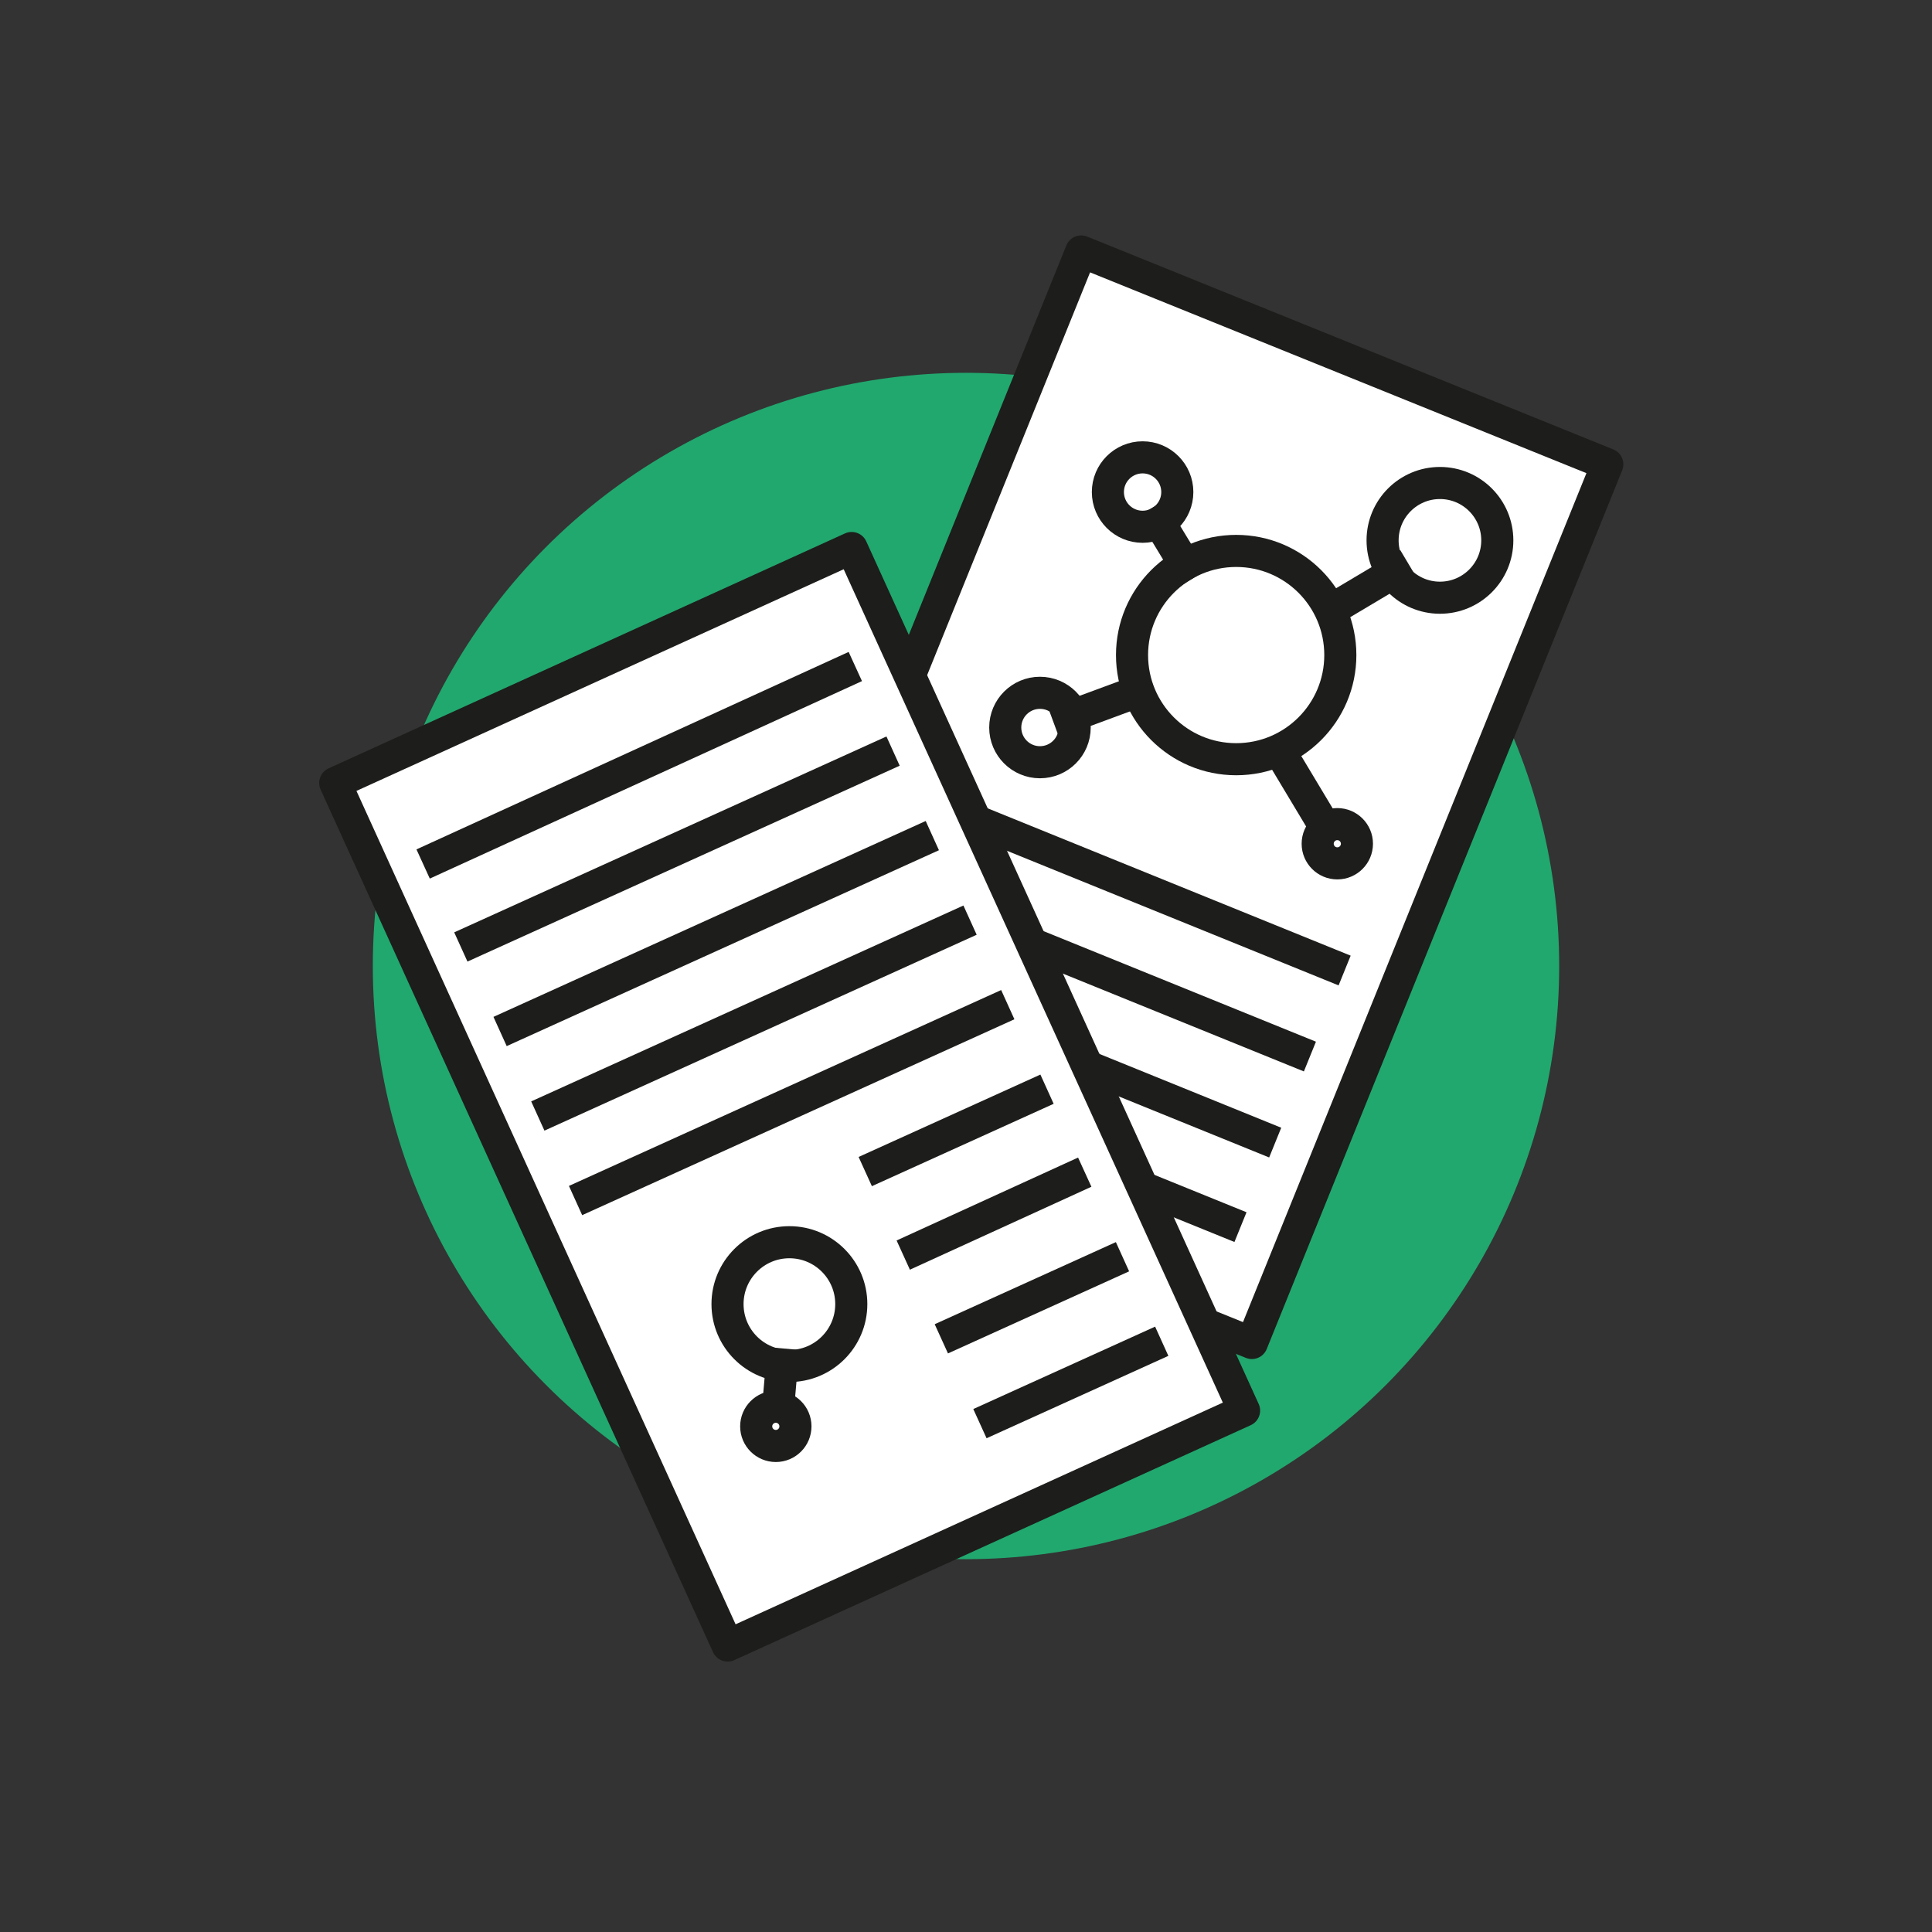 <?xml version="1.0" encoding="utf-8"?>
<!-- Generator: Adobe Illustrator 26.5.0, SVG Export Plug-In . SVG Version: 6.00 Build 0)  -->
<svg version="1.1" xmlns="http://www.w3.org/2000/svg" xmlns:xlink="http://www.w3.org/1999/xlink" x="0px" y="0px"
	 viewBox="0 0 128 128" style="enable-background:new 0 0 128 128;" xml:space="preserve">
<rect x="0" y="0" width="128" height="128" fill="#333333" stroke="none"/>
<style type="text/css">
	.st0{fill:#FFFFFF;stroke:#1D1D1B;stroke-width:2.143;stroke-linecap:square;stroke-linejoin:round;stroke-miterlimit:10;}
	.st1{fill:none;stroke:#1D1D1B;stroke-width:2.143;stroke-linecap:round;stroke-linejoin:round;stroke-miterlimit:10;}
	.st2{fill:#FFFFFF;stroke:#1D1D1B;stroke-width:2.235;stroke-linecap:square;stroke-linejoin:round;stroke-miterlimit:10;}
	.st3{fill:#20A86E;}
	.st4{fill:#3C3C3B;}
	.st5{fill:#1DA76E;}
	.st6{fill:#FFFFFF;stroke:#1D1D1B;stroke-width:2.235;stroke-miterlimit:10;}
	.st7{fill:#FFFFFF;stroke:#000000;stroke-width:2;stroke-miterlimit:10;}
	.st8{fill:#FFFFFF;stroke:#1D1D1B;stroke-width:2;stroke-linecap:square;stroke-linejoin:round;stroke-miterlimit:10;}
	.st9{fill:#FFFFFF;}
	.st10{fill:#FFFFFF;stroke:#000000;stroke-width:1.655;stroke-miterlimit:10;}
	.st11{fill:#FFFFFF;stroke:#1D1D1B;stroke-width:2.189;stroke-linecap:square;stroke-linejoin:round;stroke-miterlimit:10;}
	.st12{fill:none;stroke:#1D1D1B;stroke-width:2.235;stroke-linecap:square;stroke-linejoin:round;stroke-miterlimit:10;}
	.st13{fill:none;stroke:#1D1D1B;stroke-width:2.151;stroke-linecap:square;stroke-linejoin:round;stroke-miterlimit:10;}
	.st14{fill:#FFFFFF;stroke:#000000;stroke-width:2.768;stroke-miterlimit:10;}
	.st15{fill:none;stroke:#1D1D1B;stroke-width:2.143;stroke-linecap:square;stroke-linejoin:round;stroke-miterlimit:10;}
	.st16{fill:#FFFFFF;stroke:#1D1D1B;stroke-linecap:square;stroke-linejoin:round;stroke-miterlimit:10;}
	.st17{fill:#FFFFFF;stroke:#000000;stroke-miterlimit:10;}
	.st18{fill:#FFFFFF;stroke:#000000;stroke-width:0.75;stroke-miterlimit:10;}
	.st19{stroke:#000000;stroke-miterlimit:10;}
	.st20{fill:#1D1D1B;stroke:#000000;stroke-miterlimit:10;}
	.st21{fill:#1D1D1B;stroke:#000000;stroke-width:0.75;stroke-miterlimit:10;}
	.st22{fill:#FFFFFF;stroke:#000000;stroke-width:1.711;stroke-miterlimit:10;}
	.st23{fill:#FFFFFF;stroke:#1D1D1B;stroke-width:2.178;stroke-miterlimit:10;}
	.st24{fill:#FFFFFF;stroke:#1D1D1B;stroke-width:2.572;stroke-miterlimit:10;}
	.st25{fill:#1D1D1B;}
	.st26{fill:none;stroke:#1D1D1B;stroke-width:2.178;stroke-miterlimit:10;}
	.st27{fill:#FFFFFF;stroke:#1D1D1B;stroke-width:1.843;stroke-linecap:square;stroke-linejoin:round;stroke-miterlimit:10;}
	.st28{fill:#FFFFFF;stroke:#1D1D1B;stroke-width:1.649;stroke-linecap:square;stroke-linejoin:round;stroke-miterlimit:10;}
	.st29{fill:none;stroke:#1D1D1B;stroke-width:2.211;stroke-linecap:square;stroke-linejoin:round;stroke-miterlimit:10;}
	.st30{fill:#FFFFFF;stroke:#1D1D1B;stroke-width:1.76;stroke-linecap:square;stroke-linejoin:round;stroke-miterlimit:10;}
	.st31{fill:#FFFFFF;stroke:#1D1D1B;stroke-width:1.833;stroke-linecap:square;stroke-linejoin:round;stroke-miterlimit:10;}
	.st32{fill:#FFFFFF;stroke:#1D1D1B;stroke-width:2.032;stroke-linecap:square;stroke-linejoin:round;stroke-miterlimit:10;}
	
		.st33{clip-path:url(#SVGID_00000021115992447206391250000014609269717989952443_);fill:none;stroke:#1D1D1B;stroke-width:2.032;stroke-linecap:square;stroke-linejoin:round;stroke-miterlimit:10;}
	.st34{clip-path:url(#SVGID_00000027569762996982140220000007248395700126928277_);fill:#1D1D1B;}
	.st35{fill:#FFFFFF;stroke:#1D1D1B;stroke-width:1.946;stroke-linecap:square;stroke-linejoin:round;stroke-miterlimit:10;}
	.st36{fill:none;stroke:#1D1D1B;stroke-linecap:square;stroke-linejoin:round;stroke-miterlimit:10;}
	.st37{fill:#FFFFFF;stroke:#1D1D1B;stroke-width:1.77;stroke-linecap:square;stroke-linejoin:round;stroke-miterlimit:10;}
	.st38{fill:none;stroke:#000000;stroke-width:2;stroke-miterlimit:10;}
	.st39{fill:#1D1D1B;stroke:#000000;stroke-width:0.752;stroke-miterlimit:10;}
	.st40{fill:none;stroke:#1D1D1B;stroke-width:2.235;stroke-linejoin:round;}
	.st41{fill:#1D1D1B;stroke:#1D1D1B;stroke-width:0.5;stroke-miterlimit:10;}
	.st42{fill:#FFFFFF;stroke:#3C3C3B;stroke-width:2.235;stroke-linecap:square;stroke-linejoin:round;stroke-miterlimit:10;}
	.st43{fill:#FFFFFF;stroke:#3C3C3B;stroke-width:2;stroke-miterlimit:10;}
	.st44{fill:none;stroke:#3C3C3B;stroke-width:2.235;stroke-linecap:square;stroke-linejoin:round;stroke-miterlimit:10;}
	.st45{fill:#FFFFFF;stroke:#3C3C3B;stroke-width:2.143;stroke-linecap:square;stroke-linejoin:round;stroke-miterlimit:10;}
	.st46{fill:none;stroke:#1D1D1B;stroke-width:2.143;stroke-linecap:square;stroke-linejoin:round;}
	.st47{fill:#FFFFFF;stroke:#1D1D1B;stroke-width:2.143;stroke-linecap:square;stroke-miterlimit:10;}
	.st48{fill:none;stroke:#1D1D1B;stroke-width:2.143;stroke-linecap:square;stroke-miterlimit:10;}
	.st49{stroke:#1D1D1B;stroke-width:0.5;stroke-miterlimit:10;}
	.st50{fill:#3C3C3B;stroke:#3C3C3B;stroke-miterlimit:10;}
	.st51{fill:#FFFFFF;stroke:#3C3C3B;stroke-width:2;stroke-linecap:square;stroke-linejoin:round;stroke-miterlimit:10;}
	.st52{fill:#FFFFFF;stroke:#3C3C3B;stroke-width:0;stroke-miterlimit:10;}
	.st53{fill:#DB4A4A;stroke:#3C3C3B;stroke-width:2.235;stroke-linecap:square;stroke-linejoin:round;stroke-miterlimit:10;}
	.st54{fill:#20A86E;stroke:#FFFFFF;stroke-width:2.235;stroke-linecap:square;stroke-linejoin:round;stroke-miterlimit:10;}
	.st55{fill:none;stroke:#B1B1B1;stroke-miterlimit:10;}
	.st56{fill:#C4C4C4;}
	.st57{fill:#FFFFFF;stroke:#3C3C3B;stroke-width:2.235;stroke-miterlimit:10;}
	.st58{fill:#FFFFFF;stroke:#000000;stroke-width:2.268;stroke-miterlimit:10;}
	.st59{fill:#1DA76E;stroke:#3C3C3B;stroke-width:2;stroke-linejoin:round;stroke-miterlimit:10;}
	.st60{fill:none;stroke:#3C3C3B;stroke-width:2.235;stroke-linecap:round;stroke-linejoin:round;stroke-miterlimit:10;}
	.st61{fill:#925F36;stroke:#3C3C3B;stroke-width:2;stroke-linejoin:round;stroke-miterlimit:10;}
	.st62{fill:#E4B008;stroke:#3C3C3B;stroke-width:2.235;stroke-linecap:square;stroke-linejoin:round;stroke-miterlimit:10;}
	.st63{fill:#F9EBE3;stroke:#1D1D1B;stroke-miterlimit:10;}
	.st64{fill:#E51F44;stroke:#1D1D1B;stroke-miterlimit:10;}
	.st65{fill:#FFFFFF;stroke:#1D1D1B;stroke-miterlimit:10;}
	.st66{fill:none;stroke:#1D1D1B;stroke-width:2;stroke-linecap:square;stroke-linejoin:round;stroke-miterlimit:10;}
	.st67{clip-path:url(#SVGID_00000119799047115692380240000010065991580859932295_);fill:#FFFFFF;}
	.st68{clip-path:url(#SVGID_00000119799047115692380240000010065991580859932295_);fill:#1D1D1B;}
	.st69{clip-path:url(#SVGID_00000042733232210480396370000016624882956377490836_);fill:#FFFFFF;}
	.st70{clip-path:url(#SVGID_00000042733232210480396370000016624882956377490836_);fill:#1D1D1B;}
	.st71{clip-path:url(#SVGID_00000016069928637072797480000018125759002521937855_);fill:#1D1D1B;}
	.st72{clip-path:url(#SVGID_00000000189069193070104570000010365686320718750878_);fill:#1D1D1B;}
	.st73{clip-path:url(#SVGID_00000052101306042110426060000010304716494756165560_);fill:#FFFFFF;}
	.st74{clip-path:url(#SVGID_00000052101306042110426060000010304716494756165560_);fill:#1D1D1B;}
	.st75{fill:none;stroke:#000000;stroke-width:0.5;stroke-miterlimit:10;}
	.st76{stroke:#000000;stroke-width:0.5;stroke-miterlimit:10;}
	.st77{fill:#FFFFFF;stroke:#000000;stroke-width:0.5;stroke-miterlimit:10;}
	.st78{clip-path:url(#SVGID_00000105426884078432258820000013915878099619299496_);fill:#FFFFFF;}
	.st79{clip-path:url(#SVGID_00000105426884078432258820000013915878099619299496_);fill:#1D1D1B;}
	.st80{clip-path:url(#SVGID_00000004537036279616831850000012938994295178719123_);fill:#FFFFFF;}
	.st81{clip-path:url(#SVGID_00000004537036279616831850000012938994295178719123_);fill:#1D1D1B;}
	.st82{clip-path:url(#SVGID_00000033340634361093360100000003128645112272464268_);fill:#FFFFFF;}
	.st83{clip-path:url(#SVGID_00000033340634361093360100000003128645112272464268_);fill:#1D1D1B;}
	.st84{clip-path:url(#SVGID_00000119092648956623624480000003886070199534654612_);fill:#FFFFFF;}
	.st85{clip-path:url(#SVGID_00000119092648956623624480000003886070199534654612_);fill:#1D1D1B;}
	.st86{clip-path:url(#SVGID_00000112592637126185083040000004912455027818027675_);fill:#FFFFFF;}
	.st87{clip-path:url(#SVGID_00000112592637126185083040000004912455027818027675_);fill:#1D1D1B;}
	.st88{clip-path:url(#SVGID_00000000910915084204145800000016361382257149328538_);fill:#FFFFFF;}
	.st89{clip-path:url(#SVGID_00000000910915084204145800000016361382257149328538_);fill:#1D1D1B;}
	.st90{clip-path:url(#SVGID_00000067217966734504460390000009150172578917573804_);fill:#FFFFFF;}
	.st91{clip-path:url(#SVGID_00000067217966734504460390000009150172578917573804_);fill:#1D1D1B;}
	.st92{clip-path:url(#SVGID_00000153678729250998576450000014773141049166483362_);fill:#FFFFFF;}
	.st93{clip-path:url(#SVGID_00000153678729250998576450000014773141049166483362_);fill:#1D1D1B;}
	.st94{clip-path:url(#SVGID_00000075855895531328180010000008611324257805788809_);fill:#FFFFFF;}
	.st95{clip-path:url(#SVGID_00000075855895531328180010000008611324257805788809_);fill:#1D1D1B;}
	.st96{clip-path:url(#SVGID_00000162333421254191321020000007962910418057099455_);fill:#FFFFFF;}
	.st97{clip-path:url(#SVGID_00000162333421254191321020000007962910418057099455_);fill:#1D1D1B;}
	.st98{clip-path:url(#SVGID_00000119797355287703535010000004730531203408352428_);fill:#FFFFFF;}
	.st99{clip-path:url(#SVGID_00000119797355287703535010000004730531203408352428_);fill:#1D1D1B;}
	.st100{clip-path:url(#SVGID_00000038393104223451999440000014375511222175879552_);fill:#FFFFFF;}
	.st101{clip-path:url(#SVGID_00000038393104223451999440000014375511222175879552_);}
	.st102{clip-path:url(#SVGID_00000040550995711897267170000014197189925671892884_);fill:#FFFFFF;}
	.st103{clip-path:url(#SVGID_00000040550995711897267170000014197189925671892884_);}
	.st104{clip-path:url(#SVGID_00000057139868987809907570000002312770143210390662_);fill:#FFFFFF;}
	.st105{clip-path:url(#SVGID_00000057139868987809907570000002312770143210390662_);}
	.st106{clip-path:url(#SVGID_00000116933064071215240710000009766451902203158934_);fill:#1D1D1B;}
	.st107{clip-path:url(#SVGID_00000116933064071215240710000009766451902203158934_);fill:#FFFFFF;}
	.st108{clip-path:url(#SVGID_00000135687836000850918870000011721679227752681914_);fill:#FFFFFF;}
	.st109{clip-path:url(#SVGID_00000135687836000850918870000011721679227752681914_);fill:#1D1D1B;}
	.st110{clip-path:url(#SVGID_00000085225998330054953130000016339573849814879108_);fill:#FFFFFF;}
	.st111{clip-path:url(#SVGID_00000085225998330054953130000016339573849814879108_);fill:#1D1D1B;}
	.st112{fill:#FFFFFF;stroke:#1D1D1B;stroke-width:3;stroke-linecap:square;stroke-linejoin:round;stroke-miterlimit:10;}
	.st113{fill:none;stroke:#3C3C3B;stroke-width:2.143;stroke-linecap:square;stroke-linejoin:round;stroke-miterlimit:10;}
	.st114{fill:#21A86E;}
	.st115{fill:none;stroke:#1D1D1B;stroke-width:2.235;stroke-linecap:square;stroke-linejoin:round;}
	
		.st116{fill:none;stroke:#1D1D1B;stroke-width:2.235;stroke-linecap:square;stroke-linejoin:round;stroke-dasharray:5.121,5.121;}
	.st117{fill:#1D1D1B;stroke:#1D1D1B;stroke-width:0.75;stroke-miterlimit:10;}
	.st118{fill:#FFFFFF;stroke:#1D1D1B;stroke-width:2;stroke-miterlimit:10;}
	.st119{fill:#FFFFFF;stroke:#868686;stroke-width:2;stroke-miterlimit:10;}
	.st120{fill:none;stroke:#3C3C3B;stroke-width:3;stroke-linecap:square;stroke-linejoin:round;stroke-miterlimit:10;}
	.st121{fill:none;stroke:#FFFFFF;stroke-width:3;stroke-linecap:square;stroke-linejoin:round;stroke-miterlimit:10;}
	.st122{fill:none;stroke:#3C3C3B;stroke-width:2;stroke-linejoin:round;stroke-miterlimit:10;}
	.st123{fill:none;stroke:#3C3C3B;stroke-width:2;stroke-linecap:square;stroke-linejoin:round;stroke-miterlimit:10;}
	.st124{fill:#25A76D;stroke:#3C3C3B;stroke-width:2;stroke-linecap:round;stroke-linejoin:round;stroke-miterlimit:10;}
	.st125{fill:#FFFFFF;stroke:#1DA76E;stroke-width:4;stroke-miterlimit:10;}
	.st126{fill:#FFFFFF;stroke:#E84A4C;stroke-width:4;stroke-linecap:round;stroke-linejoin:round;stroke-miterlimit:10;}
	.st127{fill:#25A76D;stroke:#E84A4C;stroke-width:4;stroke-linecap:round;stroke-linejoin:round;stroke-miterlimit:10;}
	.st128{fill:#FFFFFF;stroke:#868686;stroke-width:2;stroke-linecap:square;stroke-linejoin:round;stroke-miterlimit:10;}
	.st129{fill:none;stroke:#868686;stroke-width:2;stroke-linecap:square;stroke-linejoin:round;stroke-miterlimit:10;}
	.st130{fill:#FFFFFF;stroke:#868686;stroke-linecap:square;stroke-linejoin:round;stroke-miterlimit:10;}
	.st131{fill:#22A76D;}
	.st132{fill:none;stroke:#1D1D1B;stroke-width:2;stroke-miterlimit:10;}
	.st133{fill:none;stroke:#1D1D1B;stroke-width:2.178;stroke-linecap:round;stroke-miterlimit:10;}
	.st134{fill:none;stroke:#1D1D1B;stroke-width:2.178;stroke-linecap:round;stroke-miterlimit:10;stroke-dasharray:0,8.785;}
	.st135{fill:none;stroke:#1D1D1B;stroke-width:2.178;stroke-linecap:round;stroke-miterlimit:10;stroke-dasharray:0,9.126;}
	.st136{fill:none;stroke:#1D1D1B;stroke-width:2.178;stroke-linecap:round;stroke-miterlimit:10;stroke-dasharray:0,7.055;}
	.st137{fill:none;stroke:#1D1D1B;stroke-width:2.178;stroke-linecap:round;stroke-miterlimit:10;stroke-dasharray:0,4.702;}
	.st138{fill:none;stroke:#1D1D1B;stroke-width:2.178;stroke-linecap:round;stroke-miterlimit:10;stroke-dasharray:0,4.508;}
	.st139{fill:none;stroke:#22A76D;stroke-width:2;stroke-miterlimit:10;}
	.st140{fill:none;stroke:#BD1622;stroke-width:2;stroke-miterlimit:10;}
	.st141{fill:#3C3C3B;stroke:#FFFFFF;stroke-linecap:square;stroke-linejoin:round;stroke-miterlimit:10;}
	.st142{fill:none;stroke:#FFFFFF;stroke-linecap:square;stroke-linejoin:round;stroke-miterlimit:10;}
	.st143{fill:none;stroke:#3C3C3B;stroke-linecap:square;stroke-linejoin:round;stroke-miterlimit:10;}
	.st144{fill:#3C3C3B;stroke:#FFFFFF;stroke-miterlimit:10;}
	.st145{clip-path:url(#SVGID_00000018230769751046398010000012520313721714597785_);fill:#22A76D;}
	.st146{clip-path:url(#SVGID_00000075880980113009211880000013822789016231737771_);fill:#22A76D;}
	.st147{clip-path:url(#SVGID_00000005964062636856216110000015510020073731887771_);fill:#22A76D;}
	.st148{clip-path:url(#SVGID_00000034063598566182569200000013297081325985676735_);fill:#22A76D;}
	.st149{clip-path:url(#SVGID_00000082369157214345374650000009413605962412977322_);fill:#22A76D;}
	.st150{clip-path:url(#SVGID_00000154401027184036532440000011786512598693571203_);fill:#22A76D;}
	.st151{clip-path:url(#SVGID_00000175300619358874426900000000201185239068959159_);fill:#22A76D;}
	.st152{clip-path:url(#SVGID_00000121237305689253852460000010052194970186581124_);fill:#22A76D;}
	.st153{fill:none;stroke:#1D1D1B;stroke-miterlimit:10;}
	.st154{fill:none;stroke:#000000;stroke-miterlimit:10;}
	.st155{fill:#3C3C3B;stroke:#FFFFFF;stroke-width:0.5;stroke-miterlimit:10;}
	.st156{fill:none;stroke:#000000;stroke-width:2;stroke-linecap:round;stroke-miterlimit:10;}
	.st157{fill:none;stroke:#000000;stroke-width:2;stroke-linecap:square;stroke-miterlimit:10;}
	.st158{fill:none;stroke:#000000;stroke-linecap:square;stroke-miterlimit:10;}
	.st159{fill:none;stroke:#1D1D1B;stroke-linecap:round;stroke-miterlimit:10;}
	.st160{fill:none;stroke:#1D1D1B;stroke-linecap:round;stroke-miterlimit:10;stroke-dasharray:0,6.431;}
	.st161{fill:none;stroke:#1D1D1B;stroke-width:2;stroke-linecap:round;stroke-miterlimit:10;}
	.st162{fill:none;stroke:#1D1D1B;stroke-width:2;stroke-linecap:round;stroke-miterlimit:10;stroke-dasharray:0,5.702;}
	.st163{fill:none;stroke:#1D1D1B;stroke-linecap:round;stroke-miterlimit:10;stroke-dasharray:0,4.859;}
	.st164{fill:#3C3C3B;stroke:#FFFFFF;stroke-width:0.5;stroke-linecap:square;stroke-linejoin:round;stroke-miterlimit:10;}
	.st165{fill:#FFFFFF;stroke:#3C3C3B;stroke-miterlimit:10;}
	.st166{fill:none;stroke:#3C3C3B;stroke-miterlimit:10;}
	.st167{fill:#3C3C3B;stroke:#FFFFFF;stroke-linecap:round;stroke-miterlimit:10;}
	.st168{fill:none;stroke:#FFFFFF;stroke-linecap:round;stroke-miterlimit:10;}
	.st169{fill:none;stroke:#FFFFFF;stroke-linecap:round;stroke-miterlimit:10;stroke-dasharray:0,6.431;}
	.st170{fill:none;stroke:#FFFFFF;stroke-width:2;stroke-linecap:round;stroke-miterlimit:10;}
	.st171{fill:none;stroke:#FFFFFF;stroke-width:2;stroke-linecap:round;stroke-miterlimit:10;stroke-dasharray:0,5.702;}
	.st172{fill:none;stroke:#FFFFFF;stroke-linecap:round;stroke-miterlimit:10;stroke-dasharray:0,4.859;}
	.st173{clip-path:url(#SVGID_00000150809205688527496090000006829333506233998779_);fill:#22A76D;}
	.st174{clip-path:url(#SVGID_00000119816002283673831550000004404391590616525206_);fill:#22A76D;}
	.st175{clip-path:url(#SVGID_00000145049478104642044900000007455511572920095653_);fill:#22A76D;}
	.st176{clip-path:url(#SVGID_00000060728134621552397330000011202501793392882340_);fill:#22A76D;}
	.st177{fill:#FFFFFF;stroke:#3C3C3B;stroke-width:2.178;stroke-miterlimit:10;}
	.st178{fill:none;stroke:#3C3C3B;stroke-width:2;stroke-miterlimit:10;}
	.st179{fill:none;stroke:#3C3C3B;stroke-width:2;stroke-linecap:round;stroke-miterlimit:10;}
	.st180{fill:#3C3C3B;stroke:#3C3C3B;stroke-width:2;stroke-linejoin:round;stroke-miterlimit:10;}
	.st181{fill:#FFFFFF;stroke:#3C3C3B;stroke-width:2;stroke-linejoin:round;stroke-miterlimit:10;}
	.st182{fill:#3C3C3B;stroke:#3C3C3B;stroke-width:2.143;stroke-linecap:square;stroke-linejoin:round;stroke-miterlimit:10;}
	.st183{fill:none;stroke:#3C3C3B;stroke-width:2.178;stroke-miterlimit:10;}
	.st184{fill:#3C3C3B;stroke:#3C3C3B;stroke-width:2.178;stroke-miterlimit:10;}
	.st185{fill:none;stroke:#FFFFFF;stroke-width:2.235;stroke-miterlimit:10;}
	.st186{fill:#3C79EE;}
	.st187{fill:#B51918;}
	.st188{fill:#E42320;}
	.st189{fill:url(#SVGID_00000149379947444054125230000013188809223928891819_);}
	.st190{fill:#00569E;}
	.st191{fill:#F8A51A;}
	.st192{fill:url(#SVGID_00000018926323854470057300000006196186965766247074_);}
	.st193{fill:#FF5F00;}
	.st194{fill:#EB001B;}
	.st195{fill:#F79E1B;}
	.st196{fill:#071F88;}
	.st197{fill:#009DE7;}
	.st198{fill:#051467;}
	.st199{fill:#3AA641;}
	.st200{fill:#2D428A;}
	.st201{fill:#E73137;}
	.st202{fill:url(#SVGID_00000067206102544080508480000004237630551314701193_);}
	.st203{fill:url(#SVGID_00000120531765066590318710000017315485202754243241_);}
	.st204{fill:#21A86E;stroke:#307A5A;stroke-width:2;stroke-miterlimit:10;}
	.st205{fill:#1DBCBC;stroke:#147F7C;stroke-width:2;stroke-miterlimit:10;}
	.st206{fill:none;stroke:#FFFFFF;stroke-width:2;stroke-miterlimit:10;}
	.st207{fill:#FFFFFF;stroke:#2F2F2F;stroke-width:3;stroke-miterlimit:10;}
	.st208{fill:none;stroke:#2F2F2F;stroke-width:3;stroke-miterlimit:10;}
	.st209{fill:#FFFFFF;stroke:#2F2F2F;stroke-width:3;stroke-linecap:square;stroke-linejoin:round;stroke-miterlimit:10;}
	.st210{fill:#2F2F2F;stroke:#2F2F2F;stroke-miterlimit:10;}
	.st211{fill:#FFFFFF;stroke:#3C3C3B;stroke-width:2;stroke-linecap:round;stroke-linejoin:round;stroke-miterlimit:10;}
	.st212{fill:none;stroke:#3C3C3B;stroke-width:2;stroke-linecap:round;stroke-linejoin:round;stroke-miterlimit:10;}
	.st213{fill:#FFFFFF;stroke:#3C3C3B;stroke-linecap:round;stroke-linejoin:round;stroke-miterlimit:10;}
	.st214{fill:none;stroke:#3C3C3B;stroke-width:2.178;stroke-linecap:round;stroke-miterlimit:10;}
	.st215{fill:none;stroke:#3C3C3B;stroke-width:2.178;stroke-linecap:round;stroke-miterlimit:10;stroke-dasharray:0,7.277;}
	.st216{fill:none;stroke:#3C3C3B;stroke-width:2.178;stroke-linecap:round;stroke-miterlimit:10;stroke-dasharray:0,5.04;}
	.st217{fill:#FFFFFF;stroke:#3C3C3B;stroke-linecap:square;stroke-linejoin:round;stroke-miterlimit:10;}
	.st218{fill:#21A86D;}
	.st219{fill:none;stroke:#1D1D1B;stroke-width:2.235;stroke-linecap:round;stroke-linejoin:round;stroke-miterlimit:10;}
	.st220{fill:#FFFFFF;stroke:#1D1D1B;stroke-width:2.143;stroke-linejoin:round;stroke-miterlimit:10;}
	.st221{fill:#629E42;}
	.st222{fill:none;stroke:#000000;stroke-width:2;stroke-linejoin:bevel;stroke-miterlimit:10;}
	.st223{fill:#FFFFFF;stroke:#000000;stroke-width:2;stroke-linejoin:bevel;stroke-miterlimit:10;}
	.st224{fill:none;stroke:#1D1D1B;stroke-width:2.235;stroke-linecap:round;stroke-linejoin:round;}
	.st225{fill:none;stroke:#1D1D1B;stroke-width:2.235;stroke-linecap:round;stroke-linejoin:round;stroke-dasharray:0,7.728;}
	.st226{fill:none;}
	.st227{fill:#FFFFFF;stroke:#000000;stroke-width:2;stroke-linejoin:round;stroke-miterlimit:10;}
	.st228{fill:none;stroke:#1D1D1B;stroke-width:2.143;stroke-linecap:round;stroke-linejoin:round;}
	.st229{fill:none;stroke:#1D1D1B;stroke-width:2.143;stroke-linecap:round;stroke-linejoin:round;stroke-dasharray:0,5.347;}
	
		.st230{fill:none;stroke:#1D1D1B;stroke-width:2.143;stroke-linecap:round;stroke-linejoin:round;stroke-miterlimit:10;stroke-dasharray:17.008,11.339;}
	.st231{fill:none;stroke:#1D1D1B;stroke-width:2.143;stroke-linecap:round;stroke-linejoin:round;stroke-dasharray:0,9.468;}
	.st232{fill:none;stroke:#1D1D1B;stroke-width:2.143;stroke-linecap:round;stroke-linejoin:round;stroke-dasharray:0,8.031;}
	.st233{fill:#804386;}
	.st234{fill:#F1BA07;}
	.st235{fill:#62855F;}
	.st236{fill:#18AF94;}
	.st237{fill:#E41519;}
	.st238{fill:#425BA6;}
	.st239{fill:#D15156;}
	.st240{fill:#F39430;}
	.st241{fill:#8B4414;}
	.st242{fill:#FFFFFF;stroke:#000000;stroke-width:2.126;stroke-miterlimit:10;}
	.st243{fill:#FFFFFF;stroke:#1D1D1B;stroke-width:2.126;stroke-linecap:square;stroke-linejoin:round;stroke-miterlimit:10;}
	.st244{fill:none;stroke:#000000;stroke-width:2.126;stroke-miterlimit:10;}
	.st245{fill:none;stroke:#1D1D1B;stroke-width:2.126;stroke-linecap:round;stroke-linejoin:round;}
	
		.st246{fill:none;stroke:#1D1D1B;stroke-width:2.126;stroke-linecap:round;stroke-linejoin:round;stroke-miterlimit:10;stroke-dasharray:17.008,11.339;}
	.st247{fill:none;stroke:#1D1D1B;stroke-width:2.126;stroke-linecap:round;stroke-linejoin:round;stroke-miterlimit:10;}
	.st248{fill:none;stroke:#1D1D1B;stroke-width:2.126;stroke-linecap:round;stroke-linejoin:round;stroke-dasharray:0,9.273;}
	.st249{fill:none;stroke:#1D1D1B;stroke-width:2.126;stroke-linecap:round;stroke-linejoin:round;stroke-dasharray:0,7.865;}
	.st250{fill:none;stroke:#1D1D1B;stroke-width:2.126;stroke-linecap:round;stroke-linejoin:round;stroke-dasharray:0,9.428;}
	.st251{fill:none;stroke:#1D1D1B;stroke-width:2.126;stroke-linecap:round;stroke-linejoin:round;stroke-dasharray:0,6.806;}
	.st252{fill:#FFFFFF;stroke:#1D1D1B;stroke-width:2.126;stroke-linecap:round;stroke-linejoin:round;stroke-miterlimit:10;}
	.st253{fill:none;stroke:#1D1D1B;stroke-width:2.126;stroke-linecap:round;stroke-linejoin:round;stroke-dasharray:0,14.757;}
	.st254{fill:none;stroke:#1D1D1B;stroke-width:2.126;stroke-linecap:round;stroke-linejoin:round;stroke-dasharray:0,6.287;}
	.st255{fill:none;stroke:#1D1D1B;stroke-width:2.126;stroke-linecap:round;stroke-linejoin:round;stroke-dasharray:0,10.652;}
	.st256{fill:none;stroke:#1D1D1B;stroke-width:2.126;stroke-linecap:square;stroke-linejoin:round;stroke-miterlimit:10;}
	
		.st257{fill:#FFFFFF;stroke:#1D1D1B;stroke-width:2.126;stroke-linecap:round;stroke-linejoin:round;stroke-miterlimit:10;stroke-dasharray:0,2.835;}
	.st258{fill:#FFFFFF;stroke:#1D1D1B;stroke-width:2.126;stroke-miterlimit:10;}
</style>
<g id="Calque_1">
</g>
<g id="Calque_2">
	<circle class="st114" cx="64" cy="64" r="39.3"/>
	<g>
		<g>
			
				<rect x="58.5" y="21.4" transform="matrix(0.927 0.375 -0.375 0.927 25.429 -25.114)" class="st243" width="37.6" height="62.8"/>
			<g>
				<line class="st243" x1="72.5" y1="24.5" x2="99.7" y2="35.5"/>
				<line class="st243" x1="70.2" y1="30.2" x2="97.4" y2="41.2"/>
				<line class="st243" x1="67.9" y1="35.8" x2="95.1" y2="46.9"/>
				<line class="st243" x1="65.6" y1="41.5" x2="92.8" y2="52.5"/>
				<line class="st243" x1="63.3" y1="47.2" x2="90.4" y2="58.2"/>
				<line class="st243" x1="61" y1="52.9" x2="88.1" y2="63.9"/>
				<line class="st243" x1="58.7" y1="58.6" x2="85.8" y2="69.6"/>
				<line class="st243" x1="56.4" y1="64.3" x2="83.5" y2="75.3"/>
				<line class="st243" x1="54.1" y1="69.9" x2="81.2" y2="80.9"/>
			</g>
			
				<rect x="66.8" y="24.9" transform="matrix(0.375 -0.927 0.927 0.375 12.787 101.429)" class="st9" width="29.6" height="32.7"/>
			<g>
				<circle class="st243" cx="75.7" cy="32.6" r="2.3"/>
				<circle class="st243" cx="88.6" cy="55.9" r="1.3"/>
				<circle class="st243" cx="68.9" cy="48.2" r="2.3"/>
				<circle class="st243" cx="81.9" cy="43.4" r="6.9"/>
				<circle class="st243" cx="95.4" cy="35.8" r="3.8"/>
				<line class="st243" x1="70.8" y1="47.5" x2="75.4" y2="45.8"/>
				<line class="st243" x1="84.8" y1="49.8" x2="87.8" y2="54.8"/>
				<line class="st243" x1="78.5" y1="37.4" x2="76.8" y2="34.6"/>
				<line class="st243" x1="88.2" y1="40.4" x2="92.4" y2="37.9"/>
			</g>
		</g>
		<g>
			
				<rect x="33.5" y="41.3" transform="matrix(0.91 -0.414 0.414 0.91 -25.375 28.159)" class="st243" width="37.6" height="62.8"/>
			<g>
				<line class="st243" x1="29" y1="56.8" x2="55.7" y2="44.6"/>
				<line class="st243" x1="31.5" y1="62.3" x2="58.2" y2="50.2"/>
				<line class="st243" x1="34.1" y1="67.9" x2="60.8" y2="55.8"/>
				<line class="st243" x1="36.6" y1="73.5" x2="63.3" y2="61.4"/>
				<line class="st243" x1="39.1" y1="79.1" x2="65.8" y2="67"/>
				<line class="st243" x1="41.7" y1="84.7" x2="68.4" y2="72.6"/>
				<line class="st243" x1="44.2" y1="90.3" x2="70.9" y2="78.1"/>
				<line class="st243" x1="46.7" y1="95.8" x2="73.4" y2="83.7"/>
				<line class="st243" x1="49.3" y1="101.4" x2="76" y2="89.3"/>
			</g>
			
				<rect x="40.5" y="80.5" transform="matrix(-0.414 -0.91 0.91 -0.414 -7.522 175.057)" class="st9" width="24.1" height="18.9"/>
			<g>
				<circle class="st243" cx="51.4" cy="94.5" r="1.3"/>
				<circle class="st243" cx="52.3" cy="86.4" r="4.1"/>
				<line class="st243" x1="51.6" y1="92.7" x2="51.8" y2="90.4"/>
			</g>
		</g>
	</g>
</g>
</svg>
